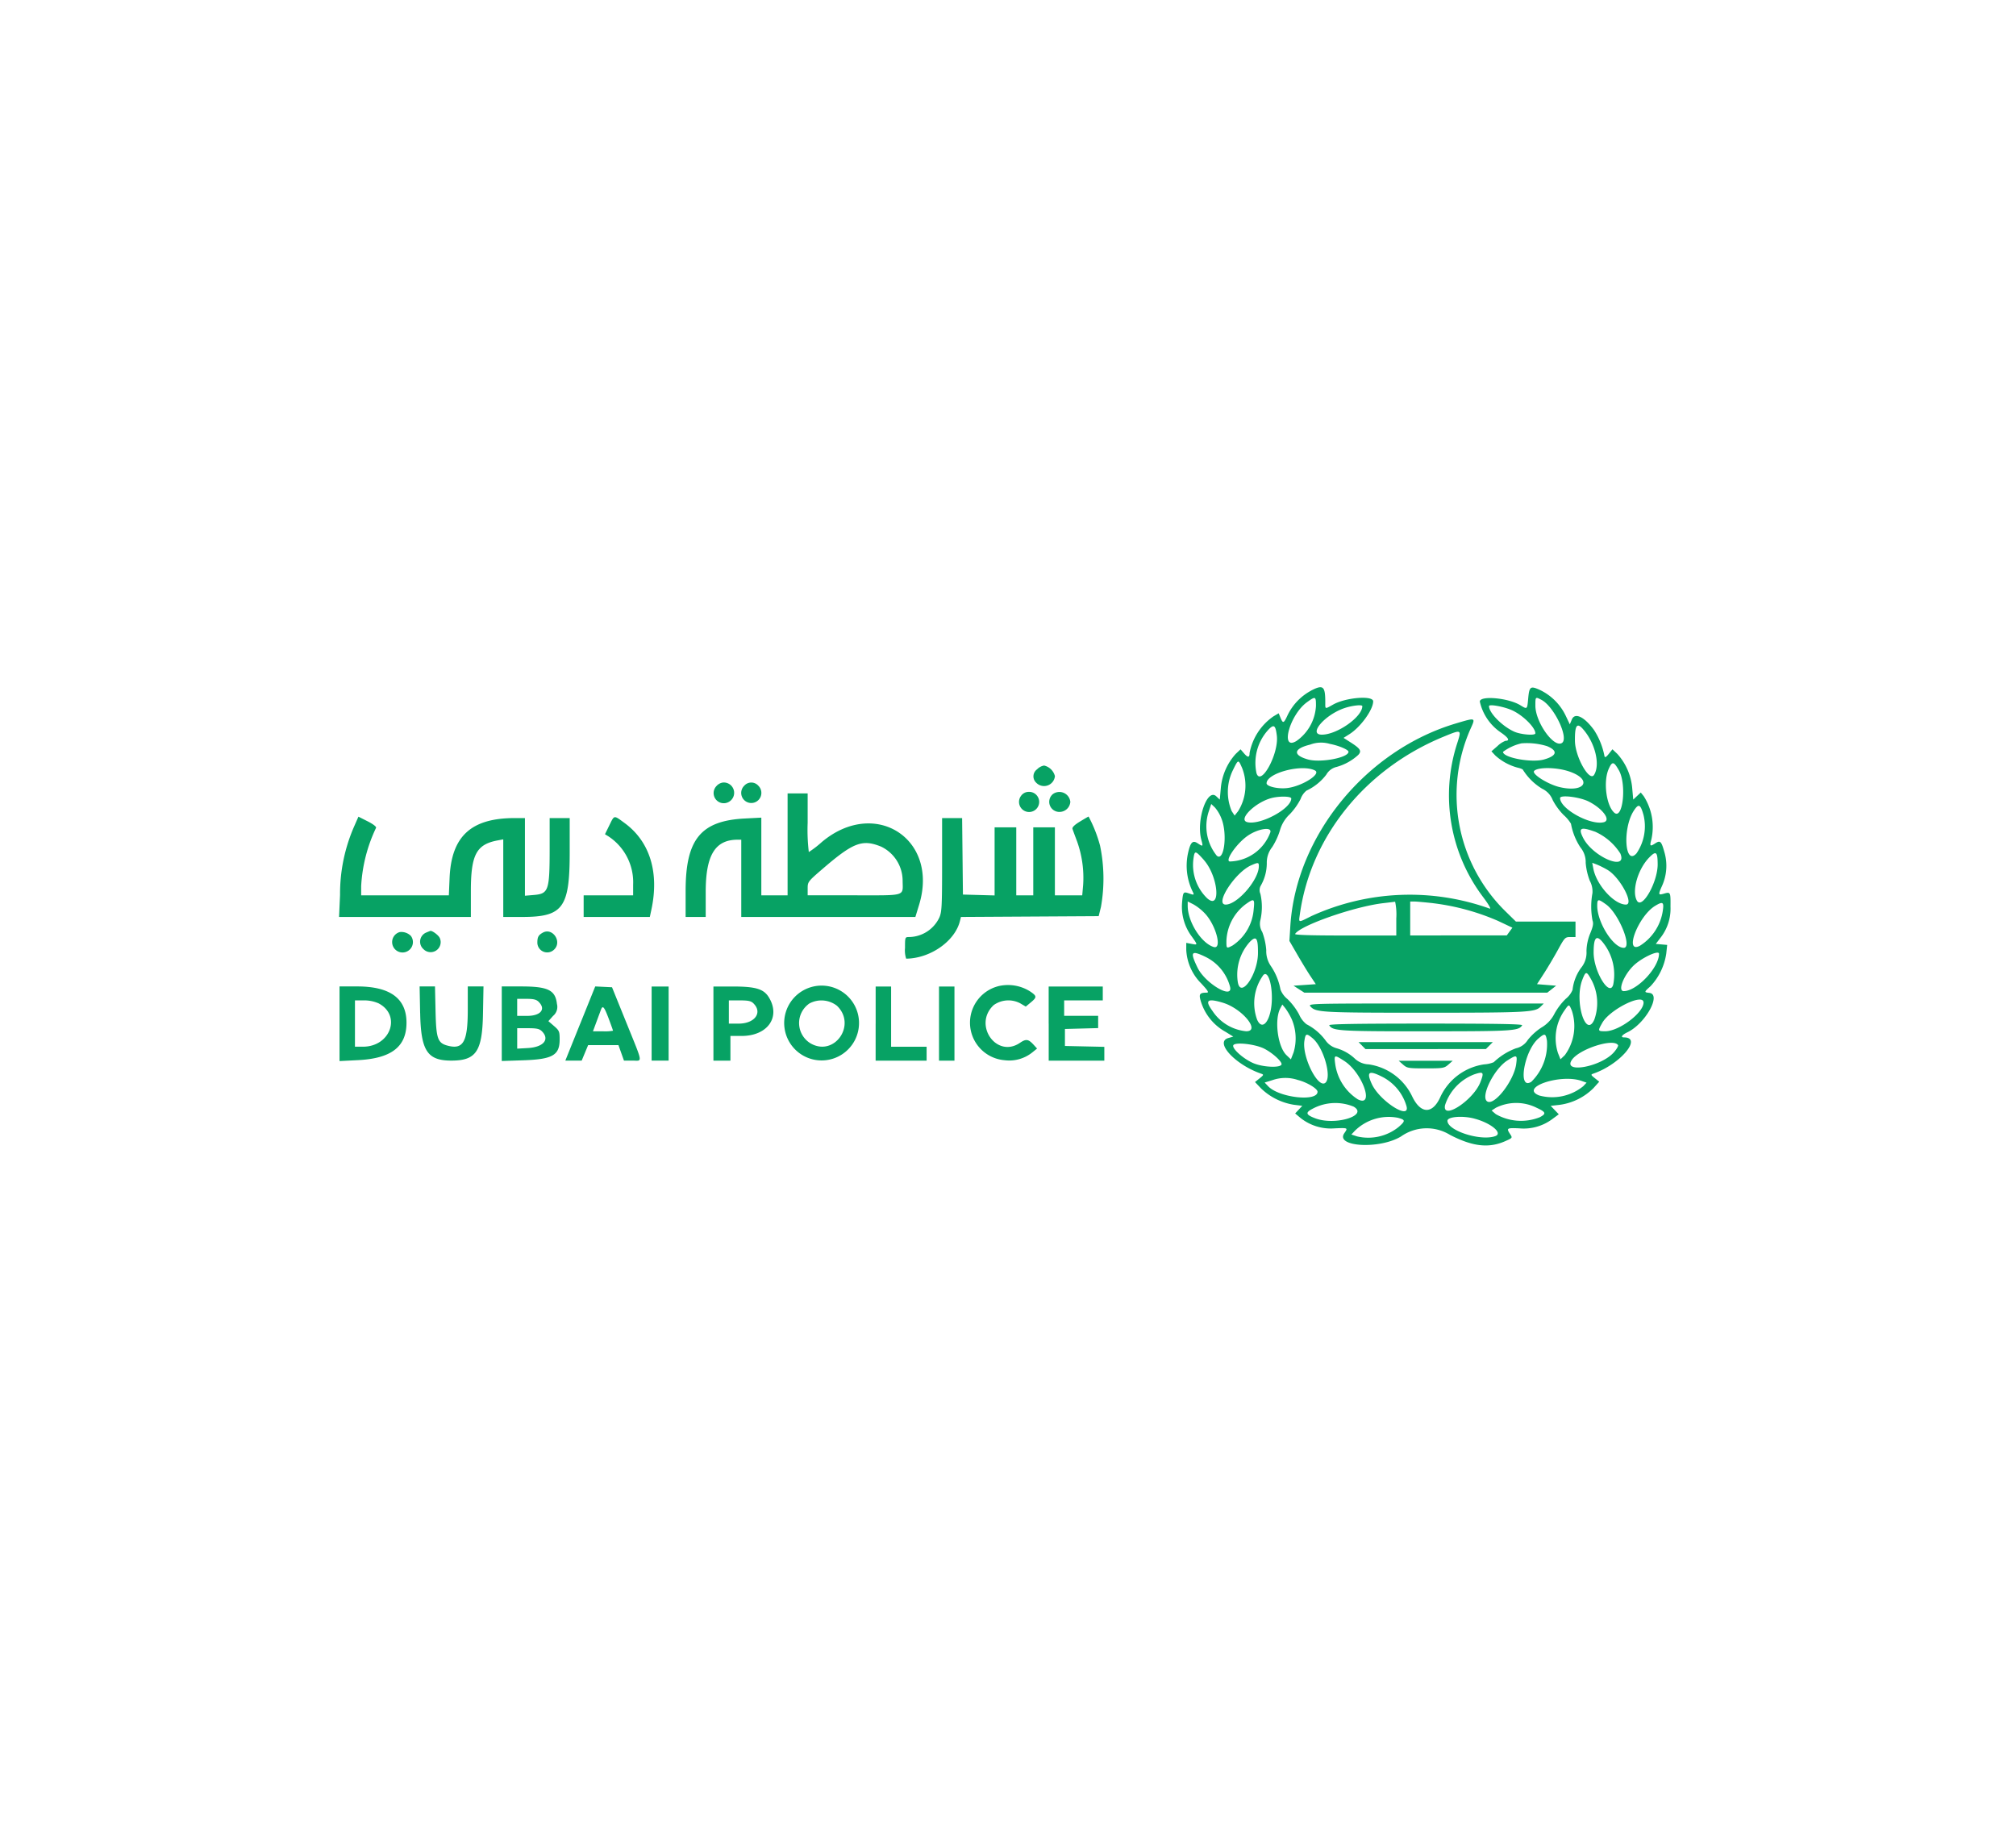 <svg id="DubaiPolice_Client" xmlns="http://www.w3.org/2000/svg" width="220" height="200" viewBox="0 0 220 200">
  <g id="Outter" fill="none" stroke="#fff" stroke-width="1" opacity="0">
    <rect width="220" height="200" rx="10" stroke="none"/>
    <rect x="0.5" y="0.5" width="219" height="199" rx="9.5" fill="none"/>
  </g>
  <g id="DubaiPolice" transform="translate(29.138 29.953)">
    <path id="path0" d="M113.918,45.423a6.017,6.017,0,0,0-2.523,2.621c-.439.957-.521.99-.794.329l-.2-.491-.576.34a6.286,6.286,0,0,0-2.6,3.994c0,.51-.185.527-.594.053l-.391-.453-.528.5a6.4,6.4,0,0,0-1.628,3.759l-.111,1.229-.384-.361c-1-.939-2.213,2.636-1.623,4.776.2.72.18.736-.415.346-.55-.361-.79-.1-1.06,1.156a6.438,6.438,0,0,0,.576,4.228c.11.262.067.273-.409.107-.672-.234-.694-.208-.8.991a5.44,5.44,0,0,0,.926,3.511c.814,1.132.813,1.119.138.993l-.607-.114v.771a5.555,5.555,0,0,0,1.634,3.656c.756.816.867,1.006.59,1.006-.733,0-.854.147-.671.813a5.692,5.692,0,0,0,2.741,3.465l.838.517-.543.156c-1.53.439.75,2.916,3.581,3.888.305.105.293.143-.169.514l-.5.4.674.707a6.662,6.662,0,0,0,3.574,1.774l.914.114-.389.417-.389.417.586.492a5.311,5.311,0,0,0,3.751,1.131c1.433-.059,1.437-.057,1.031.524-1.051,1.5,3.834,1.788,6.181.364a4.856,4.856,0,0,1,5.344-.176c2.469,1.279,4.236,1.481,6.025.69.806-.356.809-.361.538-.775-.423-.645-.359-.685.992-.626a5.216,5.216,0,0,0,3.608-1.009l.712-.524-.442-.461-.441-.461,1.008-.114a6.433,6.433,0,0,0,3.659-1.821l.63-.7-.482-.385c-.448-.358-.459-.392-.152-.5,2.909-1,5.4-3.949,3.333-3.949-.407,0-.226-.272.371-.557,1.959-.934,3.752-4.146,2.4-4.3-.59-.068-.584-.1.123-.725a6.611,6.611,0,0,0,1.721-3.566l.1-.944-.621-.054-.621-.054.447-.59a5.14,5.14,0,0,0,1.157-3.484c.017-1.59,0-1.619-.713-1.414-.63.181-.643.124-.2-.868a5.326,5.326,0,0,0,.253-3.643c-.346-1.233-.456-1.336-1.029-.96-.541.354-.6.288-.4-.431a6.23,6.23,0,0,0-.841-4.746l-.313-.387-.411.385-.411.386-.111-1.229a6.4,6.4,0,0,0-1.629-3.759l-.529-.5-.4.5c-.289.361-.419.431-.47.253a7.969,7.969,0,0,0-1.127-2.835c-1.062-1.466-2.1-1.967-2.432-1.175l-.225.536-.447-.943a5.978,5.978,0,0,0-2.768-2.788c-1.092-.5-1.205-.422-1.33.953-.105,1.163-.1,1.155-.861.688-1.313-.8-4.413-1.077-4.413-.393a5.526,5.526,0,0,0,2.288,3.366c.841.579,1.028.912.513.912a2.643,2.643,0,0,0-.875.574l-.66.573.421.455a5.9,5.9,0,0,0,2.487,1.341c.3.065.548.178.548.25a6.331,6.331,0,0,0,2.084,2.039,2.267,2.267,0,0,1,1.15,1.241,6.893,6.893,0,0,0,1.192,1.628,4.056,4.056,0,0,1,.8.95,6.843,6.843,0,0,0,1.035,2.588,2.514,2.514,0,0,1,.57,1.675,6.951,6.951,0,0,0,.45,1.963,2.464,2.464,0,0,1,.287,1.345,8.185,8.185,0,0,0,.008,2.99c.12.314.06.651-.249,1.4a5.322,5.322,0,0,0-.41,1.94,2.592,2.592,0,0,1-.588,1.821,5.017,5.017,0,0,0-.932,2.407,2.455,2.455,0,0,1-.741.974,7.059,7.059,0,0,0-1.22,1.6,3.61,3.61,0,0,1-1.441,1.539,6.49,6.49,0,0,0-1.471,1.332,2.046,2.046,0,0,1-1.3.93,7.064,7.064,0,0,0-2.426,1.516,3.23,3.23,0,0,1-1.05.238,6.257,6.257,0,0,0-4.764,3.528c-.858,1.941-2.165,1.918-3.1-.056a6.243,6.243,0,0,0-4.739-3.472,2.352,2.352,0,0,1-1.443-.568,4.925,4.925,0,0,0-2.084-1.2,2.174,2.174,0,0,1-1.184-.857,5.992,5.992,0,0,0-2.062-1.75,2.653,2.653,0,0,1-.813-1.066,7.05,7.05,0,0,0-1.261-1.677,2.488,2.488,0,0,1-.774-1.046,6.715,6.715,0,0,0-1.059-2.58,2.835,2.835,0,0,1-.493-1.721,7.122,7.122,0,0,0-.436-1.978,1.7,1.7,0,0,1-.194-1.345,6.468,6.468,0,0,0-.009-2.821.993.993,0,0,1,.059-.926,4.926,4.926,0,0,0,.638-2.437,2.7,2.7,0,0,1,.588-1.736,7.581,7.581,0,0,0,.838-1.8,3.815,3.815,0,0,1,1.088-1.795,7.012,7.012,0,0,0,1.175-1.654,2.1,2.1,0,0,1,.64-.914,5.821,5.821,0,0,0,2.165-1.744,1.733,1.733,0,0,1,1.133-.845,5.812,5.812,0,0,0,2.362-1.315c.388-.429.228-.681-.881-1.387l-.732-.466.648-.409c1.212-.766,2.585-2.665,2.585-3.578,0-.664-2.973-.428-4.357.345-.929.519-.869.536-.869-.238,0-1.781-.23-1.967-1.566-1.271m.551,1.629A5,5,0,0,1,112.35,50.9c-1.838,1.136-.764-2.846,1.139-4.226.928-.672.984-.65.98.381m24.6-.641c1.39.719,3.046,4.212,2.234,4.714-.883.546-2.887-2.278-2.89-4.073,0-.985,0-.983.656-.641m-19.542.692c0,1.17-2.754,3.111-4.414,3.111-1.527,0,.284-2.144,2.441-2.89.838-.29,1.973-.417,1.973-.221m16.41.481c1.181.566,2.474,1.864,2.474,2.485,0,.27-1.6.14-2.319-.188-1.308-.594-2.739-2.047-2.739-2.782,0-.254,1.711.067,2.584.485m-6.125,1.384c-9.859,2.9-17.538,12.279-18.141,22.153l-.1,1.6.878,1.517c.483.835,1.132,1.9,1.441,2.36l.563.843-1.216.085-1.216.084.59.379.59.379h26.51l.484-.379.484-.379-1.044-.084-1.044-.085.763-1.18c.42-.649,1.105-1.806,1.524-2.571.723-1.323.789-1.391,1.337-1.391h.577V70.615h-6.5l-1.16-1.138a17.8,17.8,0,0,1-3.819-19.845c.591-1.3.621-1.289-1.5-.664M110.2,50.337c.232,1.956-1.743,5.588-2.22,4.084a5.345,5.345,0,0,1,1.262-4.707c.634-.679.818-.559.958.623m33.385-.755c1.343,1.5,1.931,3.893,1.236,5.017-.5.816-2.072-1.967-2.091-3.711-.019-1.668.214-2.024.855-1.307m-13.7,1.568a18.4,18.4,0,0,0,2.855,16.829c.614.828.873,1.291.679,1.217a25.868,25.868,0,0,0-19.457.823c-1.472.739-1.383.753-1.25-.2,1.178-8.484,7.14-15.86,15.658-19.369,2-.823,2-.823,1.515.7m-13.9.074c.971.184,2.034.634,2.034.861,0,.647-3.052,1.225-4.424.838-1.684-.475-1.582-1.179.234-1.619a3.378,3.378,0,0,1,2.156-.08m23.7.245c1.218.506,1.091,1.056-.337,1.459-1.357.382-4.468-.2-4.468-.834a5.377,5.377,0,0,1,2.023-.931,7.475,7.475,0,0,1,2.782.307m-33.273,2.39a5.265,5.265,0,0,1-.437,4.706l-.382.48-.32-.487a5.412,5.412,0,0,1,.095-4.392c.637-1.294.612-1.286,1.045-.306m41.114.245c.868,1.536.431,5.472-.513,4.618-.876-.793-1.205-3.418-.6-4.767.386-.856.555-.833,1.11.149M84.032,54a.942.942,0,0,0-.1,1.45,1.189,1.189,0,0,0,2.05-.71,1.583,1.583,0,0,0-1.18-1.154,1.388,1.388,0,0,0-.767.413m30.33.128c.714.371-1.39,1.707-3.013,1.913-.989.126-2.272-.165-2.272-.514,0-1.119,3.858-2.14,5.285-1.4m27.6.061c2.729.866,1.951,2.412-.884,1.757-1.3-.3-3.119-1.453-2.8-1.775.415-.415,2.347-.4,3.681.019m-92.9,1.621a1.107,1.107,0,0,0,1.33,1.745,1.129,1.129,0,0,0-.645-2.114,1.157,1.157,0,0,0-.686.369m3.028-.032a1.1,1.1,0,1,0,1.517,0,1.022,1.022,0,0,0-1.517,0M82.281,56.9a1.1,1.1,0,1,0,.843-.444,1.034,1.034,0,0,0-.843.444m3.467-.19a1.1,1.1,0,0,0,.778,1.935,1.183,1.183,0,0,0,1.138-1.093,1.2,1.2,0,0,0-1.916-.842M56.81,62.185v5.564H53.943V59.271l-1.812.094c-4.8.25-6.449,2.275-6.449,7.908v2.836h2.192l0-2.74c0-4.01,1.03-5.69,3.48-5.69h.4v8.43h19l.4-1.307c2.223-7.215-4.819-11.755-10.629-6.853a10.814,10.814,0,0,1-1.4,1.077,20.51,20.51,0,0,1-.126-3.2v-3.2H56.81v5.564m54.965-5.012c0,1.118-3.382,2.94-4.8,2.585-1.069-.269.9-2.2,2.689-2.642.876-.214,2.108-.181,2.108.057m32.467.338c1.535.779,2.458,2.048,1.639,2.254-1.464.368-4.769-1.458-4.769-2.634,0-.382,2.142-.122,3.13.38m-40.056,1.927c.646,1.728.242,4.687-.543,3.977a5.13,5.13,0,0,1-.893-4.756l.293-.882.4.377a4.149,4.149,0,0,1,.741,1.284m46.032-.464a5.219,5.219,0,0,1-.755,4.178c-1.283,1.477-1.558-2.708-.306-4.64.526-.811.731-.722,1.06.462M9.555,60.127A18.308,18.308,0,0,0,7.971,67.7l-.109,2.408H22.246l0-2.824c0-3.96.6-5.093,2.91-5.526l.626-.118v8.468l2.066,0c4.454,0,5.184-1,5.184-7.057V59.319H30.844v3.267c0,4.671-.109,4.99-1.749,5.127l-.949.079V59.319H27.009c-4.741.005-6.888,1.985-7.084,6.532l-.082,1.9H10.275V66.73A16.863,16.863,0,0,1,11.9,60.382c.053-.12-.319-.407-.917-.709l-1.006-.508-.422.962m27.8-.011-.473.965.4.248a5.988,5.988,0,0,1,2.672,5.257v1.162h-5.4v2.36h7.222l.171-.8c.869-4.051-.166-7.414-2.9-9.43-1.225-.9-1.125-.917-1.692.237M88.711,59.7c-.591.359-.865.627-.812.8.044.139.269.753.5,1.363a11.8,11.8,0,0,1,.664,4.748l-.1,1.138H85.979V60.33h-2.36v7.419H81.764V60.33H79.4v7.431l-1.728-.048-1.728-.048L75.9,63.492l-.045-4.173H73.67l0,5.1c0,4.569-.036,5.171-.311,5.776A3.714,3.714,0,0,1,70.088,72.3c-.462,0-.464.006-.464,1.181a2.872,2.872,0,0,0,.126,1.179c2.632-.027,5.314-1.9,5.866-4.1l.113-.451,7.514-.044,7.514-.044.25-1.012a17.658,17.658,0,0,0-.1-6.686,14.908,14.908,0,0,0-1.252-3.171c-.028,0-.453.25-.944.548m20.778,1.175a4.836,4.836,0,0,1-4.418,3.18c-.571-.05.692-1.9,1.88-2.759,1.127-.811,2.742-1.079,2.538-.421m35.406-.085a6.309,6.309,0,0,1,2.791,2.4c.821,1.982-2.993.38-4.056-1.7-.56-1.1-.288-1.246,1.266-.693M67.028,62.44a4.141,4.141,0,0,1,2.335,3.707c.014,1.742.478,1.6-5.3,1.6H59v-.741c0-.728.028-.766,1.644-2.157,3.34-2.877,4.324-3.249,6.382-2.41m35.19,1.432c1.588,1.767,1.933,5.566.381,4.2a5.059,5.059,0,0,1-1.5-4.292c.13-.948.195-.943,1.123.089m49.539.48c.009,1.964-1.7,4.975-2.262,3.987-.591-1.035.085-3.423,1.332-4.707.753-.775.923-.644.929.72m-43.524.236c-.006,1.474-2.345,4.173-3.616,4.173-1.254,0,1.041-3.531,2.787-4.288.772-.335.832-.327.83.115m38.038.381c1.372.8,2.964,3.792,2.019,3.792-1.278,0-3.223-2.15-3.557-3.933l-.118-.626.483.182a9.835,9.835,0,0,1,1.173.585m-38.6,4.313a5.2,5.2,0,0,1-2.318,3.955c-.654.338-.658.335-.658-.493a5.254,5.254,0,0,1,2.052-3.985c.976-.707,1.048-.666.924.523m38.473-.523c1.374,1,2.88,4.722,1.908,4.722-1.139,0-2.891-2.777-2.891-4.583,0-.775.087-.788.983-.139M102.4,69.779c1.2,1.331,1.847,3.906.9,3.606-1.364-.433-2.827-2.757-2.827-4.49v-.478l.644.328a5.544,5.544,0,0,1,1.282,1.034m20.836.5v1.854h-5.574c-3.776,0-5.539-.056-5.467-.173.578-.936,6.47-2.991,9.626-3.357.639-.074,1.218-.145,1.288-.157a6.654,6.654,0,0,1,.126,1.833m4-1.673a25.476,25.476,0,0,1,7.1,1.932l1.571.742-.307.421-.307.421-5.269,0-5.269.005V68.423h.428c.235,0,1.16.082,2.054.181m25.09.788a5.451,5.451,0,0,1-2.508,3.862c-1.764.925-.179-3.232,1.659-4.353.835-.509.983-.424.848.491M14.49,71.757a1.134,1.134,0,1,0,1.217.428,1.47,1.47,0,0,0-1.217-.428m2.92.039a1.08,1.08,0,0,0-.337,1.824A1.094,1.094,0,0,0,18.851,72.4c-.143-.313-.841-.828-1.039-.766-.019.006-.2.077-.4.159m12.676.033c-.472.266-.584.476-.587,1.094a1.075,1.075,0,0,0,1.852.726c.868-.868-.207-2.416-1.265-1.82m78.053,2.242c-.019,2.287-1.862,4.963-2.195,3.187a5.342,5.342,0,0,1,1.308-4.428c.7-.714.9-.429.887,1.242m37.911-.811a5.589,5.589,0,0,1,.858,4.225c-.387,1.443-2.143-1.428-2.14-3.5,0-1.833.372-2.042,1.282-.726M102.277,74.4a5.065,5.065,0,0,1,2.821,3.343c.331,1.414-2.725-.39-3.552-2.1s-.7-1.91.731-1.246m49.627-.27c0,1.514-2.42,4.076-3.85,4.076-.67,0-.039-1.675,1.035-2.748.866-.866,2.816-1.785,2.816-1.328m-42.247,4.835c-.011,2.311-.994,3.748-1.611,2.354a5.245,5.245,0,0,1,.673-4.858c.458-.522.946.782.938,2.5m34.916-1.9a5.378,5.378,0,0,1,.27,4.257c-.936,2.117-2.2-2.044-1.313-4.335.388-1,.457-1,1.043.078m-85.178.7a4.083,4.083,0,1,0,1.521-.139,4.07,4.07,0,0,0-1.521.139m20.345-.077a4.11,4.11,0,0,0,.751,8.061,4.019,4.019,0,0,0,3.043-.868l.5-.405L83.7,84.1c-.608-.672-.857-.713-1.533-.255-2.563,1.739-5.156-1.98-2.869-4.116a2.761,2.761,0,0,1,2.892-.2l.612.361.562-.467c.665-.553.656-.683-.08-1.182a4.512,4.512,0,0,0-3.549-.561M7.914,81.766v4.069l1.981-.1c3.661-.176,5.325-1.451,5.327-4.082,0-2.649-1.78-3.962-5.376-3.962H7.914v4.07m8.8-1.161c.079,4.116.78,5.184,3.4,5.184,2.7,0,3.379-.994,3.454-5.087l.056-3.006H21.909v2.546c0,3.472-.481,4.352-2.148,3.929-1.138-.288-1.3-.74-1.369-3.79l-.06-2.686H16.654l.056,2.909m8.908,1.16v4.068l2.318-.076c3.229-.107,4-.548,4-2.28,0-.859-.046-.969-.615-1.461l-.615-.532.508-.569a1.275,1.275,0,0,0,.425-1.31c-.171-1.514-.98-1.908-3.912-1.908H25.618v4.068m8.569-.025-1.631,4.049H34.34l.351-.843.35-.843h3.312l.3.843.3.843h.92c1.128,0,1.2.466-.655-4.13L37.65,77.781l-.916-.045-.916-.045L34.187,81.74m7.785,0v4.046h1.855V77.7H41.973v4.047m6.744,0v4.046h1.854v-2.7H51.8c2.822,0,4.277-2.053,2.973-4.2-.563-.926-1.428-1.19-3.907-1.195l-2.149,0v4.047m17.7,0v4.046h5.564V84.272H68.106V77.7H66.42v4.047m6.913,0v4.046h1.686V77.7H73.333v4.047m11.971,0v4.046h6.07V84.282l-2.15-.047-2.149-.047V82.333l1.812-.048,1.813-.048V80.9H86.99V79.214h4.215V77.7H85.3v4.047m-55.64-2.36c.8.8.19,1.517-1.274,1.517H27.3V79.045h1.012c.787,0,1.086.075,1.349.337m-17.538.127c2.574,1.293,1.384,4.746-1.64,4.759l-.885,0V79.214h.97a3.838,3.838,0,0,1,1.556.3m40.974.042c1,1,.12,2.192-1.624,2.192H50.4V79.214h1.18c.956,0,1.245.064,1.517.337m9.1.249c2.166,2.076-.261,5.577-2.855,4.119a2.59,2.59,0,0,1-.146-4.373,2.762,2.762,0,0,1,3,.254m42.1-.335c2.121.63,4.167,3.126,2.557,3.117a4.976,4.976,0,0,1-3.7-2.25c-.83-1.146-.538-1.368,1.147-.868m45.919-.023c0,1.129-2.662,3.133-4.173,3.141-.828,0-.838-.025-.332-.918.833-1.471,4.5-3.283,4.5-2.222m-36.335.446c.578.638,1.234.674,12.478.671,11.179,0,12.013-.047,12.624-.657l.349-.349H126.455c-12.855,0-12.877,0-12.573.336m-2.073,1.34a5.346,5.346,0,0,1,.223,3.648l-.3.772-.482-.462c-.954-.914-1.34-3.865-.669-5.114l.219-.407.329.407a6.926,6.926,0,0,1,.676,1.155m30.589-.892a5.372,5.372,0,0,1-.763,4.847l-.479.459-.275-.688a5.261,5.261,0,0,1,.664-4.575c.555-.8.536-.8.853-.043M37.324,81.3c.239.637.434,1.187.434,1.223a4.75,4.75,0,0,1-1.094.064H35.57l.359-.97.51-1.376c.2-.538.358-.347.885,1.059m78.593.63c.382.618,1.013.657,10.527.657s10.146-.039,10.527-.657c.083-.135-2.819-.186-10.527-.186s-10.61.051-10.527.186M30,82.586c.884.884.175,1.73-1.53,1.827l-1.168.066v-2.23h1.18c.956,0,1.245.064,1.517.337m84.116.769c1.167.983,2.089,4.141,1.407,4.823-.775.775-2.58-2.76-2.317-4.538.124-.836.22-.866.91-.285m25.561.235a5.741,5.741,0,0,1-1.7,4.5c-1.532,1-.8-3.4.788-4.733.682-.574.775-.549.908.235m-20.18.555.379.379H133.01l.379-.379.379-.379h-14.65l.379.379m-10.666.339c.917.467,1.972,1.433,1.878,1.719-.132.4-2.1.3-3.132-.167-1.1-.492-2.324-1.613-2.122-1.939.223-.361,2.4-.112,3.377.386m38.6-.391c.054.087-.149.44-.452.785-1.389,1.582-5.586,2.356-4.6.848.788-1.2,4.563-2.423,5.05-1.634m-29.886,1.719c1.995,1.28,3.365,5.153,1.483,4.193a5.478,5.478,0,0,1-2.458-3.855c-.135-1.017-.1-1.028.975-.338m18.778.34c-.241,1.816-2.371,4.577-3.157,4.091s.724-3.542,2.184-4.469c1.042-.661,1.107-.636.972.377m-12.354.065c.446.393.587.416,2.477.416s2.032-.024,2.478-.416l.473-.416h-5.9l.473.416m8.453,1.9c-.761,1.993-4.23,4.257-3.863,2.521A5.381,5.381,0,0,1,131.7,87.3c1.054-.358,1.135-.266.721.819m-10.726-.571a5.232,5.232,0,0,1,2.66,3.226c.391,1.557-2.967-.611-3.8-2.452-.6-1.319-.314-1.509,1.138-.774m-9.159.36c.976.254,2.107.939,2.107,1.275,0,1.121-4.216.648-5.393-.605l-.378-.4.82-.252a4.3,4.3,0,0,1,2.844-.015M143.452,88l.548.191-.364.388a5.375,5.375,0,0,1-4.8,1.012c-2.222-.849,2.292-2.4,4.621-1.591m-24.877,2.808c1.655.967-2.011,2.091-4.172,1.279-1.064-.4-1.125-.632-.281-1.063a5.243,5.243,0,0,1,4.453-.216m19.952.116c1.044.478,1.1.653.352,1.044a5.549,5.549,0,0,1-4.791-.342l-.455-.391.457-.3a4.971,4.971,0,0,1,4.438-.011m-15.075,1.114c.781.217.785.327.036.986a5.282,5.282,0,0,1-4.532,1.033l-.63-.208.39-.415a5.272,5.272,0,0,1,4.737-1.4m8.268.073c1.848.481,3.194,1.608,2.3,1.922-1.61.561-5.21-.6-5.21-1.675,0-.446,1.623-.583,2.915-.247" transform="translate(0 0)" fill="#07a264" fill-rule="evenodd"/>
  </g>
</svg>

